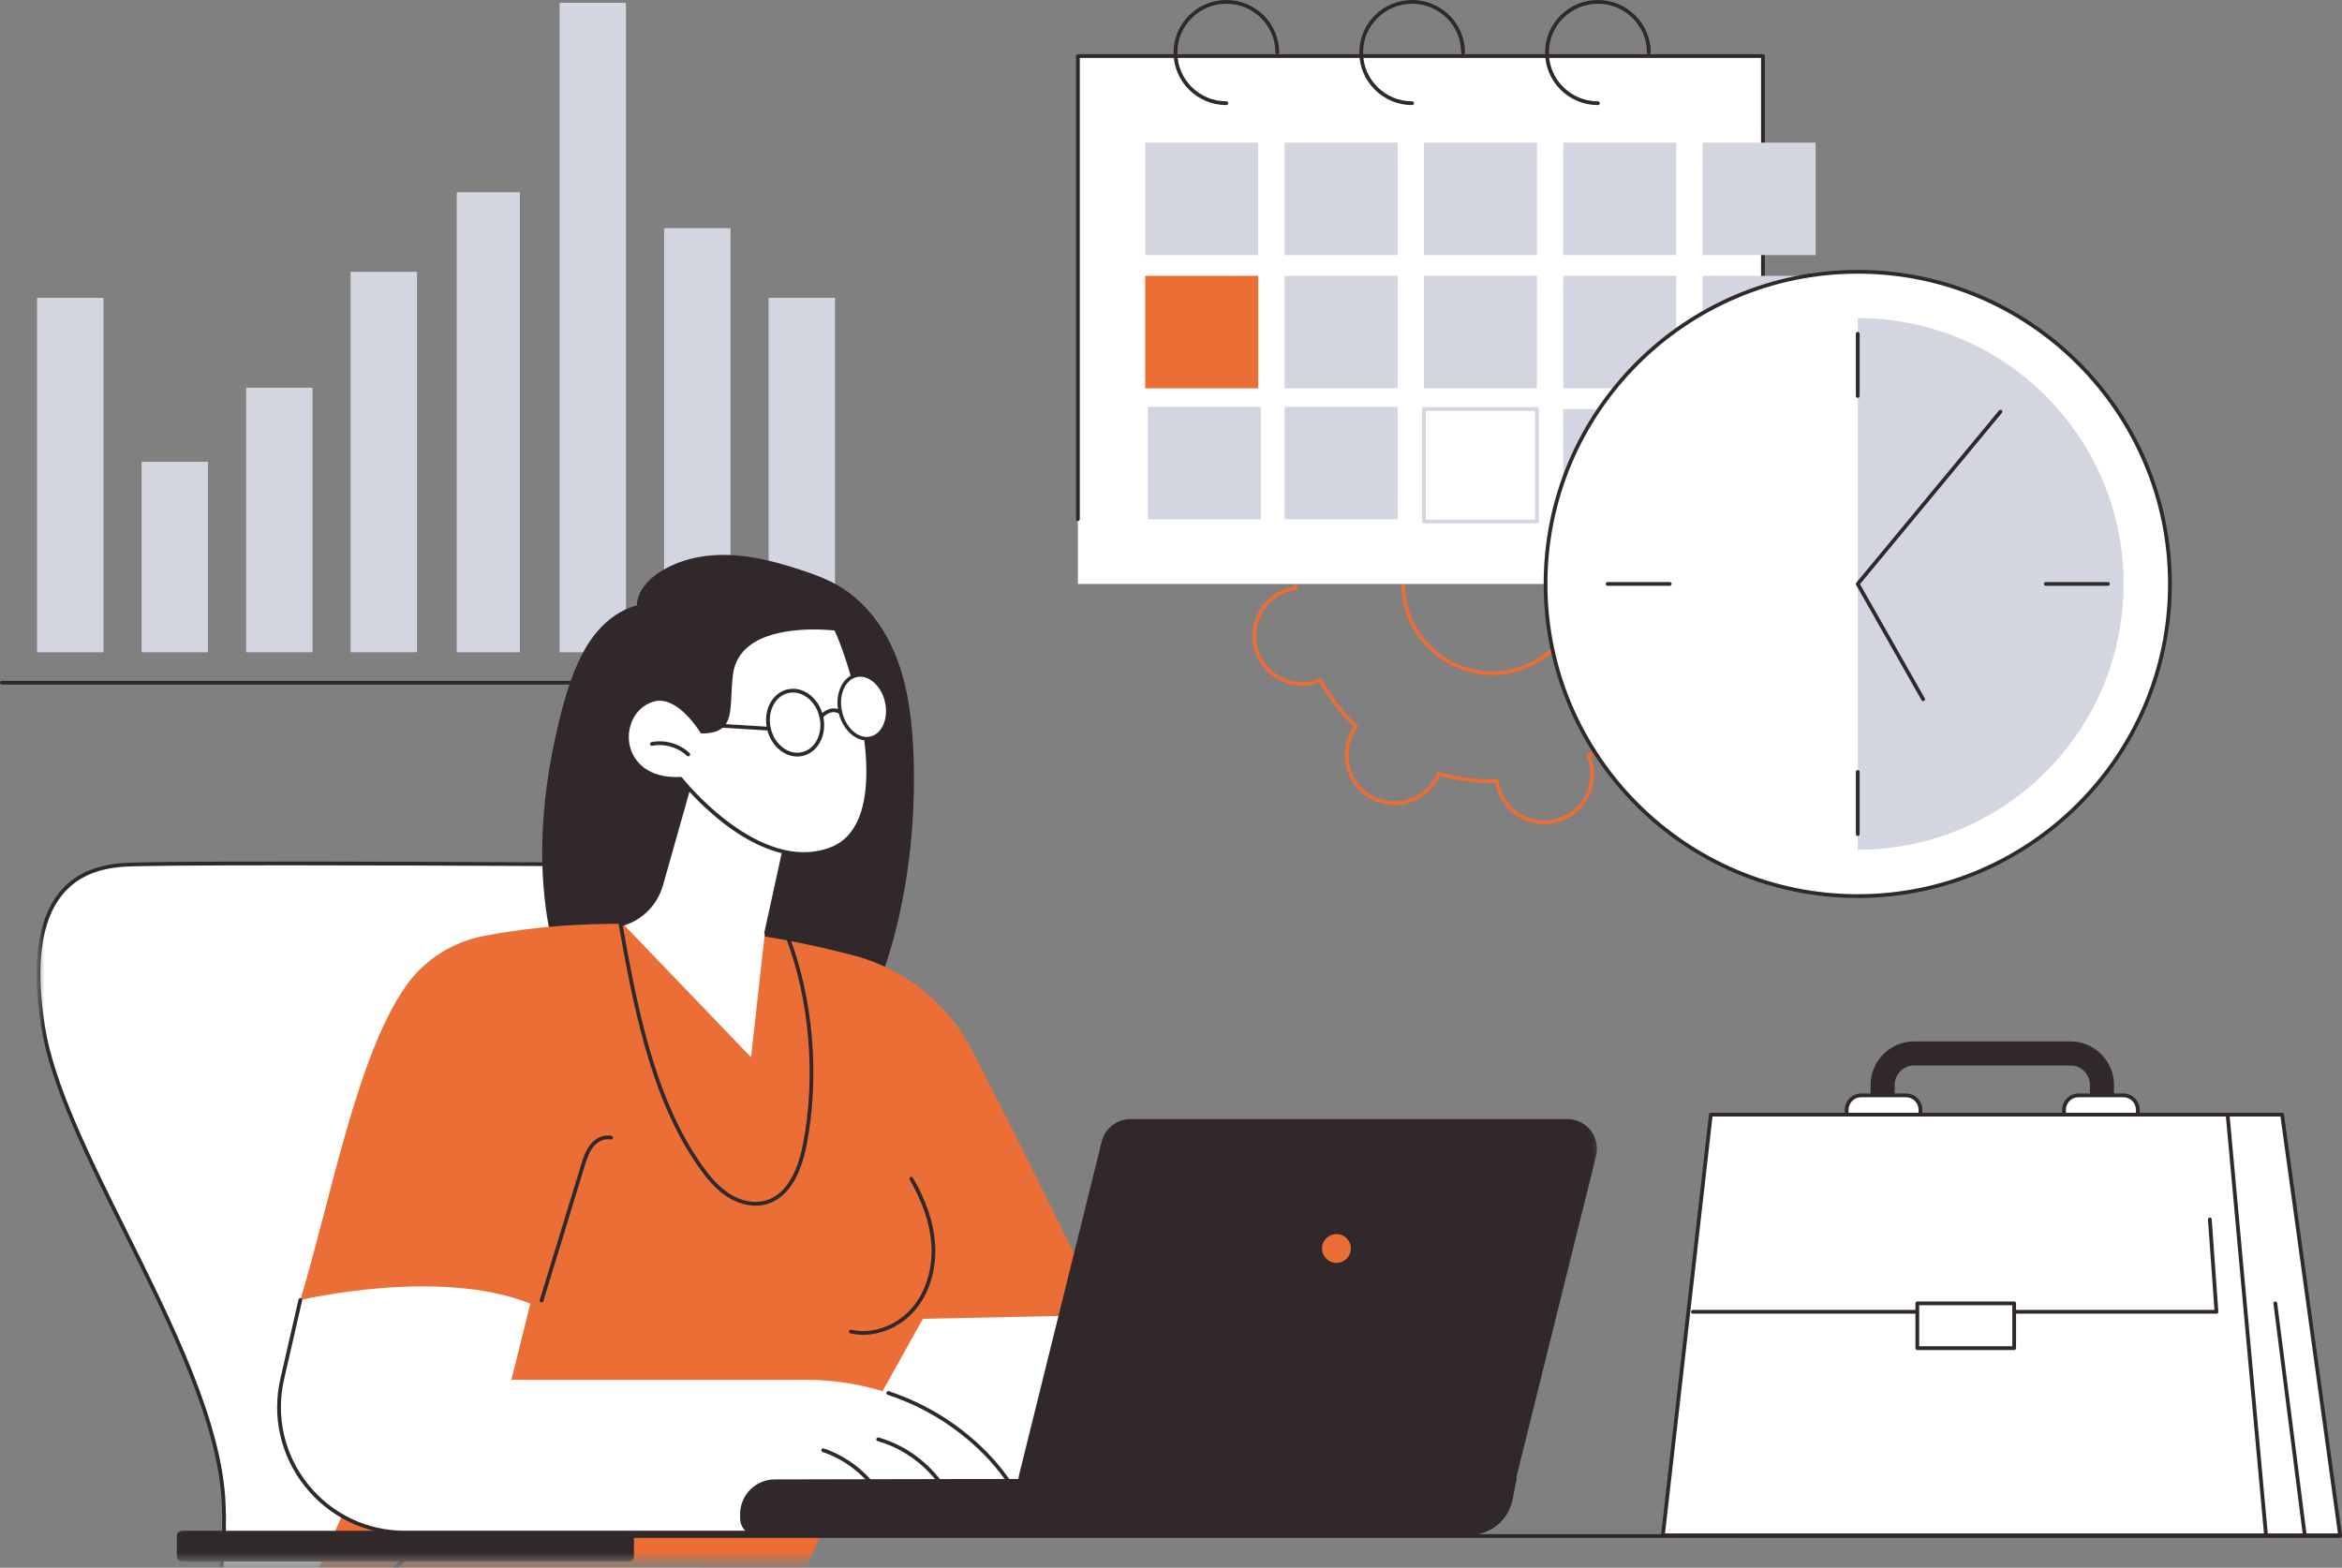 <?xml version="1.0" encoding="UTF-8"?>
<svg xmlns="http://www.w3.org/2000/svg" width="236" height="158" viewBox="0 0 236 158" fill="none">
  <rect x="0" y="0" width="236" height="158" fill="#808080" stroke="none"/>
  <path d="M85.577 68.995H0.189C0.084 68.995 0 68.91 0 68.806C0 68.702 0.085 68.617 0.189 68.617H85.577C85.682 68.617 85.766 68.702 85.766 68.806C85.766 68.91 85.681 68.995 85.577 68.995Z" fill="#30282B"></path>
  <path d="M10.43 30.016H3.74V65.738H10.43V30.016Z" fill="#D3D6E0"></path>
  <path d="M20.96 46.543H14.27V65.736H20.96V46.543Z" fill="#D3D6E0"></path>
  <path d="M31.491 39.074H24.801V65.736H31.491V39.074Z" fill="#D3D6E0"></path>
  <path d="M42.02 27.391H35.33V65.736H42.02V27.391Z" fill="#D3D6E0"></path>
  <path d="M52.382 19.371H46.029V65.738H52.382V19.371Z" fill="#D3D6E0"></path>
  <path d="M63.081 0.285H56.391V65.737H63.081V0.285Z" fill="#D3D6E0"></path>
  <path d="M73.61 22.992H66.92V65.739H73.61V22.992Z" fill="#D3D6E0"></path>
  <path d="M84.141 30.016H77.451V65.738H84.141V30.016Z" fill="#D3D6E0"></path>
  <mask id="mask0_2410_3010" style="mask-type:luminance" maskUnits="userSpaceOnUse" x="3" y="52" width="159" height="106">
    <path d="M161.482 52.969H3.879V157.302H161.482V52.969Z" fill="white"></path>
  </mask>
  <g mask="url(#mask0_2410_3010)">
    <path d="M83.845 198.995H23.551C23.551 198.995 16.814 198.658 16.141 186.869C15.467 175.08 23.214 166.322 22.54 151.502C21.866 136.681 6.336 116.471 4.315 103.334C2.295 90.197 7.684 87.502 12.4 87.165C17.115 86.828 68.013 87.165 68.013 87.165L72.055 186.196H85.529C85.529 186.196 84.349 199.501 83.845 198.995Z" fill="white"></path>
    <path d="M83.874 199.199C83.847 199.199 83.822 199.195 83.797 199.185H23.551C23.47 199.182 21.771 199.08 19.973 197.496C18.333 196.051 16.304 193.036 15.951 186.881C15.629 181.242 17.218 176.305 18.899 171.078C20.769 165.264 22.703 159.252 22.351 151.51C21.983 143.41 17.169 133.721 12.516 124.353C8.673 116.619 5.044 109.314 4.129 103.363C3.179 97.189 3.785 92.695 5.929 90.007C7.391 88.174 9.504 87.183 12.387 86.977C17.056 86.644 67.506 86.974 68.015 86.977C68.115 86.977 68.199 87.058 68.203 87.159L72.238 186.006H85.529C85.583 186.006 85.633 186.029 85.669 186.068C85.705 186.108 85.722 186.16 85.718 186.213C85.715 186.245 85.434 189.406 85.093 192.55C84.39 199.025 84.136 199.118 83.951 199.185C83.926 199.195 83.9 199.199 83.875 199.199H83.874ZM28.884 87.207C20.657 87.207 13.972 87.244 12.413 87.355C9.642 87.553 7.618 88.498 6.225 90.243C4.149 92.845 3.57 97.24 4.504 103.306C5.41 109.198 9.027 116.478 12.855 124.184C17.527 133.589 22.359 143.313 22.73 151.494C23.085 159.304 21.141 165.349 19.26 171.195C17.59 176.387 16.012 181.291 16.33 186.86C16.673 192.865 18.625 195.794 20.203 197.194C21.903 198.702 23.545 198.807 23.561 198.808H83.802C84.177 197.972 84.918 190.913 85.322 186.386H72.056C71.954 186.386 71.871 186.306 71.867 186.205L67.832 87.355C65.645 87.342 44.493 87.207 28.884 87.207V87.207Z" fill="#30282B"></path>
    <path d="M90.559 137.207L77.558 166.162L30.506 161.691L40.102 140.01L90.559 137.207Z" fill="#EA6E35"></path>
    <path d="M23.552 199.186C23.45 199.186 23.367 199.106 23.363 199.004C23.36 198.941 23.146 192.622 25.246 184.246C27.185 176.515 31.55 165.394 41.332 156.32C41.409 156.249 41.529 156.253 41.599 156.331C41.671 156.407 41.666 156.527 41.589 156.598C31.879 165.605 27.544 176.648 25.616 184.326C23.526 192.652 23.738 198.927 23.741 198.989C23.745 199.094 23.664 199.182 23.559 199.186C23.556 199.186 23.553 199.186 23.551 199.186H23.552Z" fill="#30282B"></path>
    <path d="M63.348 154.277H18.355C18.061 154.277 17.822 154.516 17.822 154.81V156.848C17.822 157.143 18.061 157.381 18.355 157.381H63.348C63.642 157.381 63.881 157.143 63.881 156.848V154.81C63.881 154.516 63.642 154.277 63.348 154.277Z" fill="#30282B"></path>
    <path d="M92.051 76.04C91.865 71.388 91.178 66.497 88.381 62.628C87.121 60.887 85.5 59.458 83.552 58.535C82.475 58.024 81.342 57.641 80.207 57.279C78.958 56.881 77.694 56.525 76.405 56.279C73.837 55.788 71.124 55.731 68.629 56.612C66.695 57.295 64.304 58.742 64.163 61.013C61.734 61.667 59.901 63.598 58.749 65.773C57.376 68.367 56.624 71.344 55.99 74.194C54.749 79.778 54.246 85.688 54.979 91.38C55.616 96.332 57.329 101.331 60.948 104.911C64.308 108.235 69.048 109.954 73.739 109.958C76.121 109.96 78.523 109.526 80.731 108.623C82.697 107.818 84.621 106.598 85.85 104.83C90.485 97.085 92.445 85.911 92.051 76.041V76.04Z" fill="#30282B"></path>
    <path d="M119.014 151.108H82.949L85.524 130.163L105.275 126.32L119.014 151.108Z" fill="white"></path>
    <path d="M119.016 151.291H82.951C82.897 151.291 82.846 151.268 82.809 151.228C82.773 151.187 82.757 151.133 82.763 151.079L85.337 130.133C85.348 130.052 85.409 129.986 85.489 129.971L105.24 126.128C105.321 126.113 105.402 126.151 105.442 126.222L119.181 151.01C119.214 151.068 119.213 151.139 119.179 151.198C119.144 151.255 119.083 151.291 119.015 151.291L119.016 151.291ZM83.165 150.912H118.695L105.178 126.526L85.697 130.316L83.165 150.912Z" fill="#30282B"></path>
    <path d="M92.994 132.913L111.279 132.528C111.279 132.528 103.1 115.757 97.96 105.844C95.51 101.12 91.182 97.647 86.036 96.294C77.525 94.059 63.3 91.543 48.736 94.333C45.571 94.939 42.762 96.738 40.905 99.371C35.971 106.367 33.392 120.641 30.266 131.016L50.448 131.385L45.642 148.181L84.613 147.957L92.996 132.912L92.994 132.913Z" fill="#EA6E35"></path>
    <path d="M54.574 131.256C54.556 131.256 54.537 131.253 54.519 131.247C54.419 131.216 54.362 131.111 54.393 131.011L58.543 117.437C58.753 116.751 58.991 115.972 59.483 115.356C60.048 114.646 60.887 114.301 61.62 114.474C61.723 114.498 61.786 114.6 61.761 114.701C61.737 114.803 61.635 114.866 61.534 114.842C60.861 114.684 60.168 115.105 59.779 115.592C59.332 116.152 59.116 116.862 58.905 117.548L54.755 131.122C54.73 131.203 54.655 131.256 54.574 131.256Z" fill="#30282B"></path>
    <path d="M76.145 121.508C75.186 121.508 74.175 121.193 73.249 120.589C72.027 119.791 71.129 118.644 70.412 117.628C65.473 110.633 63.764 101.104 62.257 92.697L62.234 92.567C62.215 92.464 62.283 92.366 62.387 92.347C62.489 92.329 62.588 92.397 62.607 92.5L62.63 92.63C64.131 100.998 65.833 110.484 70.722 117.41C71.418 118.397 72.288 119.509 73.457 120.271C74.661 121.058 76.012 121.32 77.161 120.99C79.483 120.324 80.483 117.536 80.914 115.314C82.243 108.455 81.574 100.608 79.126 94.325C79.088 94.227 79.136 94.117 79.233 94.08C79.331 94.042 79.441 94.09 79.478 94.187C81.951 100.534 82.627 108.459 81.285 115.387C80.639 118.722 79.249 120.786 77.265 121.355C76.906 121.458 76.529 121.508 76.145 121.508Z" fill="#30282B"></path>
    <path d="M86.971 134.525C86.539 134.525 86.112 134.479 85.695 134.382C85.593 134.359 85.53 134.257 85.554 134.155C85.578 134.053 85.68 133.99 85.781 134.014C87.89 134.503 90.347 133.624 91.893 131.828C93.297 130.197 94.01 127.858 93.851 125.409C93.716 123.333 92.981 121.138 91.667 118.886C91.615 118.796 91.645 118.68 91.735 118.627C91.825 118.575 91.941 118.605 91.994 118.695C93.338 120.998 94.09 123.248 94.228 125.384C94.394 127.931 93.647 130.37 92.179 132.074C90.847 133.623 88.87 134.525 86.97 134.525H86.971Z" fill="#30282B"></path>
    <path d="M104.142 154.459H40.777C32.647 154.459 26.625 146.902 28.44 138.977L30.263 131.017C30.263 131.017 44.29 127.696 53.445 131.386L51.534 139.063H81.243C86.887 139.063 92.427 140.843 96.877 144.315C99.896 146.67 102.747 149.96 104.142 154.46V154.459Z" fill="white"></path>
    <path d="M104.143 154.65H40.779C36.845 154.65 33.183 152.886 30.732 149.81C28.28 146.733 27.378 142.771 28.256 138.936L30.079 130.976C30.103 130.873 30.204 130.81 30.306 130.833C30.409 130.856 30.472 130.958 30.448 131.06L28.625 139.02C27.773 142.741 28.649 146.588 31.027 149.573C33.407 152.559 36.96 154.271 40.778 154.271H103.883C102.655 150.492 100.26 147.194 96.761 144.465C94.585 142.768 92.125 141.456 89.448 140.568C89.349 140.535 89.295 140.427 89.327 140.328C89.361 140.229 89.467 140.175 89.567 140.207C92.285 141.11 94.784 142.441 96.994 144.166C100.631 147.002 103.096 150.447 104.323 154.404C104.341 154.462 104.329 154.524 104.294 154.573C104.258 154.621 104.202 154.65 104.142 154.65H104.143Z" fill="#30282B"></path>
    <path d="M96.135 152.078C96.06 152.078 95.989 152.034 95.959 151.961C94.654 148.754 91.773 146.178 88.441 145.239C88.34 145.21 88.281 145.106 88.31 145.005C88.338 144.904 88.443 144.846 88.544 144.874C91.986 145.845 94.962 148.505 96.311 151.818C96.35 151.915 96.304 152.025 96.207 152.065C96.184 152.074 96.159 152.078 96.135 152.078H96.135Z" fill="#30282B"></path>
    <path d="M89.421 152.224C89.349 152.224 89.279 152.182 89.249 152.111C88.053 149.429 85.676 147.268 82.891 146.334C82.792 146.301 82.738 146.193 82.772 146.094C82.805 145.995 82.913 145.941 83.011 145.975C85.895 146.943 88.356 149.178 89.594 151.957C89.637 152.052 89.594 152.164 89.499 152.207C89.474 152.218 89.447 152.223 89.421 152.223V152.224Z" fill="#30282B"></path>
    <path d="M77.038 94.37L75.683 106.557L62.772 93.105C64.641 92.533 66.093 91.05 66.624 89.169L70.137 76.746L79.909 81.652L77.039 94.369L77.038 94.37Z" fill="white"></path>
    <path d="M77.203 94.222C77.189 94.222 77.176 94.22 77.162 94.218C77.06 94.195 76.996 94.095 77.018 93.992L79.694 81.757L70.259 77.02L66.809 89.222C66.257 91.174 64.769 92.694 62.829 93.287C62.728 93.318 62.623 93.262 62.592 93.162C62.562 93.062 62.618 92.956 62.718 92.926C64.534 92.37 65.928 90.947 66.444 89.119L69.957 76.697C69.973 76.643 70.011 76.598 70.063 76.575C70.115 76.552 70.174 76.553 70.225 76.579L79.996 81.485C80.074 81.523 80.115 81.61 80.096 81.695L77.389 94.073C77.37 94.162 77.291 94.222 77.204 94.222H77.203Z" fill="#30282B"></path>
    <path d="M70.734 73.733C70.734 73.733 68.366 69.734 65.773 70.541C61.822 71.771 62.077 78.833 68.589 78.493C68.589 78.493 76.293 88.335 83.686 85.604C91.078 82.872 85.657 66.227 84.223 63.373C84.223 63.373 74.404 62.065 73.67 67.985C73.244 71.429 74.071 73.733 70.734 73.733Z" fill="white"></path>
    <path d="M81.003 86.261C78.594 86.261 75.962 85.236 73.251 83.221C70.695 81.321 68.855 79.118 68.501 78.683C64.988 78.83 63.384 76.901 63.05 75.034C62.679 72.956 63.825 70.945 65.716 70.356C68.221 69.575 70.448 72.914 70.839 73.539C73.16 73.503 73.218 72.271 73.323 70.061C73.353 69.433 73.386 68.72 73.481 67.958C73.644 66.648 74.251 65.578 75.288 64.776C78.333 62.425 84.007 63.148 84.246 63.18C84.308 63.189 84.362 63.227 84.391 63.282C85.544 65.578 89.24 76.63 86.928 82.492C86.282 84.13 85.213 85.235 83.75 85.776C82.875 86.099 81.956 86.26 81.003 86.26V86.261ZM68.588 78.299C68.647 78.299 68.702 78.326 68.737 78.372C68.814 78.469 76.442 88.075 83.619 85.422C84.976 84.921 85.971 83.889 86.576 82.355C88.812 76.682 85.282 65.995 84.097 63.545C83.322 63.459 78.225 62.987 75.518 65.077C74.565 65.814 74.005 66.798 73.857 68.005C73.764 68.753 73.73 69.458 73.701 70.08C73.595 72.309 73.519 73.92 70.733 73.92C70.666 73.92 70.604 73.885 70.57 73.827C70.546 73.788 68.248 69.966 65.828 70.719C63.88 71.325 63.135 73.36 63.423 74.968C63.732 76.693 65.251 78.474 68.579 78.301C68.582 78.301 68.586 78.301 68.588 78.301V78.299Z" fill="#30282B"></path>
    <path d="M69.357 76.225C69.311 76.225 69.263 76.208 69.227 76.174C68.308 75.303 66.967 74.915 65.726 75.163C65.624 75.183 65.524 75.116 65.504 75.014C65.483 74.912 65.55 74.812 65.652 74.791C67.011 74.521 68.481 74.944 69.488 75.898C69.564 75.971 69.567 76.09 69.495 76.167C69.458 76.206 69.407 76.226 69.357 76.226V76.225Z" fill="#30282B"></path>
    <path d="M82.761 72.219C83.165 73.967 82.312 75.657 80.855 75.995C79.397 76.332 77.888 75.188 77.483 73.44C77.079 71.693 77.933 70.002 79.39 69.664C80.848 69.327 82.356 70.471 82.761 72.219Z" fill="white"></path>
    <path d="M80.335 76.242C79.755 76.242 79.175 76.039 78.66 75.649C77.987 75.14 77.504 74.37 77.299 73.481C77.094 72.592 77.19 71.689 77.57 70.936C77.956 70.172 78.588 69.654 79.347 69.478C80.107 69.303 80.902 69.49 81.585 70.007C82.257 70.516 82.74 71.286 82.945 72.175C83.373 74.022 82.454 75.817 80.897 76.178C80.712 76.221 80.523 76.242 80.335 76.242ZM79.909 69.793C79.75 69.793 79.591 69.811 79.433 69.847C78.784 69.997 78.243 70.444 77.908 71.106C77.568 71.78 77.483 72.592 77.669 73.395C77.854 74.197 78.287 74.891 78.889 75.346C79.481 75.794 80.164 75.958 80.812 75.808C82.166 75.495 82.958 73.903 82.577 72.26C82.391 71.458 81.958 70.764 81.356 70.308C80.908 69.969 80.406 69.793 79.908 69.793H79.909Z" fill="#30282B"></path>
    <path d="M89.351 70.692C89.755 72.44 89.039 74.099 87.75 74.397C86.462 74.695 85.089 73.519 84.685 71.77C84.281 70.022 84.997 68.363 86.285 68.066C87.574 67.767 88.947 68.943 89.351 70.692Z" fill="white"></path>
    <path d="M87.339 74.625C86.8 74.625 86.255 74.407 85.767 73.989C85.16 73.469 84.713 72.697 84.509 71.814C84.084 69.973 84.861 68.215 86.244 67.895C86.923 67.738 87.64 67.945 88.264 68.479C88.871 69 89.318 69.772 89.522 70.654C89.948 72.496 89.17 74.253 87.787 74.573C87.639 74.607 87.489 74.625 87.339 74.625ZM86.69 68.201C86.567 68.201 86.444 68.215 86.323 68.243C85.133 68.518 84.475 70.085 84.856 71.735C85.044 72.544 85.449 73.249 85.999 73.719C86.534 74.178 87.14 74.358 87.707 74.227C88.898 73.952 89.556 72.385 89.175 70.735C88.987 69.926 88.582 69.221 88.031 68.75C87.61 68.39 87.145 68.201 86.69 68.201Z" fill="#30282B"></path>
    <path d="M82.761 72.408C82.719 72.408 82.676 72.394 82.641 72.365C82.56 72.298 82.549 72.18 82.616 72.099C82.955 71.689 83.844 71.059 84.781 71.611C84.871 71.665 84.9 71.781 84.847 71.871C84.794 71.961 84.678 71.991 84.588 71.938C83.694 71.41 82.939 72.302 82.908 72.34C82.871 72.386 82.816 72.409 82.762 72.409L82.761 72.408Z" fill="#30282B"></path>
    <path d="M77.483 73.627C77.483 73.627 77.476 73.627 77.471 73.627L70.646 73.206C70.541 73.2 70.462 73.11 70.469 73.006C70.476 72.902 70.565 72.821 70.669 72.829L77.495 73.25C77.599 73.256 77.678 73.346 77.671 73.45C77.665 73.551 77.582 73.628 77.482 73.628L77.483 73.627Z" fill="#30282B"></path>
    <path d="M147.536 154.795H76.359C75.377 154.795 74.58 153.998 74.58 153.016V152.597C74.58 150.665 76.147 149.098 78.079 149.098L152.847 148.941L152.406 151.197C151.817 153.747 149.657 154.794 147.535 154.794L147.536 154.795Z" fill="#30282B"></path>
    <path d="M149.616 152.218H105.602C103.722 152.218 102.341 150.454 102.793 148.63L111.112 115.072C111.432 113.782 112.591 112.875 113.921 112.875H157.935C159.815 112.875 161.195 114.64 160.743 116.464L152.424 150.021C152.105 151.312 150.946 152.218 149.616 152.218Z" fill="#30282B"></path>
    <path d="M149.615 152.315H105.601C104.675 152.315 103.818 151.897 103.247 151.168C102.677 150.439 102.478 149.506 102.7 148.608L111.018 115.051C111.349 113.715 112.542 112.781 113.919 112.781H157.933C158.858 112.781 159.716 113.199 160.286 113.928C160.856 114.657 161.055 115.589 160.832 116.488L152.514 150.045C152.183 151.381 150.989 152.315 149.613 152.315H149.615ZM113.92 112.97C112.63 112.97 111.514 113.845 111.203 115.095L102.885 148.653C102.676 149.494 102.863 150.368 103.397 151.05C103.931 151.733 104.735 152.125 105.601 152.125H149.616C150.905 152.125 152.022 151.25 152.332 150L160.65 116.442C160.859 115.601 160.672 114.727 160.138 114.045C159.604 113.362 158.8 112.971 157.934 112.971H113.92V112.97Z" fill="#30282B"></path>
    <path d="M136.126 125.825C136.126 126.627 135.475 127.278 134.672 127.278C133.869 127.278 133.219 126.627 133.219 125.825C133.219 125.022 133.869 124.371 134.672 124.371C135.475 124.371 136.126 125.022 136.126 125.825Z" fill="#EA6E35"></path>
  </g>
  <path d="M235.812 154.991H63.883C63.778 154.991 63.693 154.906 63.693 154.802C63.693 154.698 63.779 154.613 63.883 154.613H235.812C235.917 154.613 236.001 154.698 236.001 154.802C236.001 154.906 235.916 154.991 235.812 154.991Z" fill="#30282B"></path>
  <path d="M190.924 113.367V109.347C190.924 108.262 191.805 107.381 192.89 107.381H208.632C209.716 107.381 210.598 108.262 210.598 109.347V113.367H213.026V109.347C213.026 106.924 211.055 104.953 208.632 104.953H192.89C190.467 104.953 188.496 106.924 188.496 109.347V113.367H190.924Z" fill="#30282B"></path>
  <path d="M187.545 110.391H192.062C192.869 110.391 193.524 111.046 193.524 111.852V113.706C193.524 114.512 192.869 115.167 192.062 115.167H187.545C186.739 115.167 186.084 114.512 186.084 113.706V111.852C186.084 111.046 186.739 110.391 187.545 110.391Z" fill="white"></path>
  <path d="M192.062 115.359H187.545C186.635 115.359 185.895 114.619 185.895 113.708V111.853C185.895 110.943 186.635 110.203 187.545 110.203H192.062C192.972 110.203 193.712 110.943 193.712 111.853V113.708C193.712 114.619 192.972 115.359 192.062 115.359ZM187.545 110.582C186.843 110.582 186.274 111.153 186.274 111.853V113.708C186.274 114.41 186.844 114.98 187.545 114.98H192.062C192.763 114.98 193.333 114.409 193.333 113.708V111.853C193.333 111.152 192.763 110.582 192.062 110.582H187.545Z" fill="#30282B"></path>
  <path d="M213.966 110.391H209.45C208.643 110.391 207.988 111.045 207.988 111.852V113.706C207.988 114.513 208.643 115.167 209.45 115.167H213.966C214.773 115.167 215.427 114.513 215.427 113.706V111.852C215.427 111.045 214.773 110.391 213.966 110.391Z" fill="white"></path>
  <path d="M213.966 115.359H209.449C208.539 115.359 207.799 114.619 207.799 113.708V111.853C207.799 110.943 208.539 110.203 209.449 110.203H213.966C214.877 110.203 215.617 110.943 215.617 111.853V113.708C215.617 114.619 214.877 115.359 213.966 115.359ZM209.449 110.582C208.748 110.582 208.178 111.153 208.178 111.853V113.708C208.178 114.41 208.749 114.98 209.449 114.98H213.966C214.668 114.98 215.238 114.409 215.238 113.708V111.853C215.238 111.152 214.667 110.582 213.966 110.582H209.449Z" fill="#30282B"></path>
  <path d="M235.81 154.725H175.035L178.906 112.332H229.968L235.81 154.725Z" fill="white"></path>
  <path d="M235.81 154.917H175.034C174.98 154.917 174.93 154.894 174.893 154.855C174.857 154.815 174.84 154.763 174.844 154.71L178.715 112.316C178.724 112.218 178.806 112.145 178.903 112.145H229.965C230.06 112.145 230.14 112.214 230.153 112.308L235.995 154.701C236.003 154.755 235.987 154.81 235.951 154.851C235.915 154.893 235.863 154.917 235.808 154.917H235.81ZM175.242 154.538H235.592L229.801 112.524H179.077L175.242 154.538Z" fill="#30282B"></path>
  <path d="M232.25 154.919C232.156 154.919 232.074 154.849 232.062 154.753L229.093 131.377C229.08 131.273 229.153 131.178 229.257 131.166C229.362 131.153 229.456 131.226 229.469 131.33L232.438 154.706C232.451 154.81 232.378 154.904 232.274 154.917C232.266 154.918 232.257 154.919 232.25 154.919Z" fill="#30282B"></path>
  <path d="M228.345 154.725H167.568L172.398 112.332H224.474L228.345 154.725Z" fill="white"></path>
  <path d="M228.344 154.917H167.568C167.514 154.917 167.462 154.894 167.427 154.853C167.391 154.813 167.374 154.759 167.38 154.705L172.21 112.312C172.222 112.217 172.302 112.145 172.399 112.145H224.474C224.572 112.145 224.654 112.219 224.662 112.316L228.533 154.71C228.538 154.763 228.52 154.815 228.484 154.855C228.448 154.894 228.397 154.917 228.344 154.917ZM167.78 154.538H228.136L224.3 112.524H172.567L167.78 154.538Z" fill="#30282B"></path>
  <path d="M223.351 132.395H170.584C170.479 132.395 170.395 132.31 170.395 132.206C170.395 132.102 170.48 132.017 170.584 132.017H223.147L222.493 122.907C222.486 122.802 222.565 122.711 222.669 122.704C222.773 122.696 222.864 122.775 222.871 122.879L223.539 132.192C223.544 132.245 223.525 132.296 223.49 132.335C223.453 132.374 223.404 132.395 223.351 132.395Z" fill="#30282B"></path>
  <path d="M202.966 131.352H193.205V135.869H202.966V131.352Z" fill="white"></path>
  <path d="M202.966 136.059H193.205C193.1 136.059 193.016 135.974 193.016 135.87V131.353C193.016 131.248 193.101 131.164 193.205 131.164H202.966C203.071 131.164 203.155 131.249 203.155 131.353V135.87C203.155 135.975 203.07 136.059 202.966 136.059ZM193.395 135.68H202.777V131.542H193.395V135.68Z" fill="#30282B"></path>
  <path d="M155.604 83.058C154.741 83.058 153.888 82.833 153.118 82.392C151.952 81.726 151.116 80.645 150.762 79.349C150.725 79.215 150.694 79.071 150.667 78.915C148.781 78.942 146.91 78.704 145.096 78.205C145.03 78.351 144.964 78.481 144.895 78.602C144.229 79.768 143.15 80.605 141.854 80.959C140.559 81.312 139.203 81.14 138.039 80.473C135.633 79.097 134.793 76.019 136.167 73.611C136.236 73.49 136.315 73.367 136.406 73.237C135.056 71.925 133.9 70.432 132.967 68.793C132.818 68.849 132.679 68.894 132.545 68.931C131.25 69.285 129.894 69.112 128.728 68.446C127.563 67.78 126.727 66.698 126.373 65.402C125.643 62.726 127.225 59.957 129.898 59.227C130.032 59.19 130.175 59.159 130.332 59.132C130.304 57.246 130.542 55.372 131.04 53.556C130.895 53.491 130.764 53.425 130.644 53.355C128.238 51.979 127.398 48.901 128.772 46.493C129.438 45.327 130.518 44.49 131.813 44.136C133.109 43.783 134.464 43.956 135.629 44.622C135.749 44.691 135.872 44.77 136.003 44.862C137.313 43.511 138.805 42.354 140.443 41.421C140.387 41.272 140.341 41.133 140.304 40.999C139.575 38.323 141.156 35.553 143.829 34.824C145.125 34.47 146.48 34.643 147.646 35.309C148.812 35.976 149.648 37.057 150.002 38.353C150.039 38.487 150.07 38.631 150.097 38.787C151.983 38.759 153.855 38.998 155.668 39.496C155.734 39.351 155.8 39.22 155.869 39.1C156.535 37.934 157.614 37.096 158.91 36.743C160.205 36.39 161.56 36.562 162.725 37.229C165.131 38.605 165.971 41.683 164.597 44.091C164.528 44.212 164.449 44.336 164.357 44.465C165.707 45.777 166.863 47.27 167.796 48.909C167.945 48.853 168.084 48.807 168.218 48.77C169.514 48.417 170.868 48.589 172.034 49.256C173.199 49.922 174.036 51.003 174.39 52.3C175.12 54.975 173.538 57.745 170.865 58.475C170.731 58.512 170.588 58.543 170.431 58.57C170.459 60.456 170.221 62.33 169.723 64.145C169.869 64.211 169.999 64.277 170.12 64.347C172.525 65.723 173.365 68.801 171.991 71.209C171.325 72.375 170.245 73.212 168.95 73.565C167.654 73.919 166.3 73.747 165.134 73.08C165.014 73.011 164.89 72.932 164.76 72.84C163.45 74.191 161.958 75.347 160.32 76.281C160.377 76.43 160.422 76.568 160.459 76.704C161.189 79.379 159.607 82.149 156.934 82.879C156.494 82.999 156.047 83.058 155.603 83.058L155.604 83.058ZM150.828 78.534C150.922 78.534 151.002 78.603 151.016 78.695C151.046 78.903 151.083 79.085 151.127 79.25C151.454 80.448 152.228 81.448 153.305 82.064C154.383 82.68 155.636 82.839 156.834 82.513C159.306 81.838 160.768 79.276 160.093 76.802C160.048 76.637 159.989 76.466 159.909 76.268C159.873 76.179 159.909 76.078 159.991 76.031C161.701 75.076 163.252 73.874 164.6 72.459C164.666 72.389 164.774 72.381 164.85 72.438C165.019 72.563 165.173 72.665 165.321 72.751C166.398 73.367 167.652 73.526 168.85 73.199C170.047 72.873 171.046 72.098 171.662 71.02C172.933 68.794 172.157 65.947 169.931 64.675C169.783 64.59 169.617 64.509 169.423 64.427C169.335 64.39 169.288 64.293 169.314 64.201C169.847 62.32 170.094 60.373 170.048 58.413C170.046 58.318 170.115 58.235 170.21 58.221C170.421 58.19 170.597 58.154 170.764 58.109C173.236 57.435 174.698 54.873 174.024 52.399C173.697 51.201 172.923 50.201 171.846 49.585C170.768 48.969 169.514 48.81 168.317 49.136C168.152 49.181 167.977 49.242 167.782 49.321C167.695 49.357 167.592 49.321 167.545 49.238C166.59 47.527 165.388 45.975 163.974 44.624C163.906 44.558 163.896 44.451 163.953 44.374C164.078 44.207 164.18 44.052 164.265 43.903C165.536 41.677 164.76 38.83 162.535 37.558C161.457 36.942 160.203 36.783 159.006 37.109C157.809 37.436 156.81 38.21 156.194 39.288C156.11 39.436 156.029 39.603 155.948 39.797C155.911 39.886 155.814 39.932 155.722 39.906C153.842 39.373 151.896 39.125 149.938 39.171C149.838 39.173 149.76 39.103 149.746 39.009C149.715 38.801 149.679 38.62 149.634 38.455C149.308 37.256 148.534 36.257 147.456 35.64C146.378 35.024 145.125 34.865 143.927 35.192C141.455 35.866 139.993 38.428 140.668 40.902C140.714 41.067 140.774 41.242 140.853 41.436C140.889 41.525 140.853 41.626 140.77 41.673C139.061 42.628 137.511 43.83 136.161 45.245C136.095 45.315 135.988 45.323 135.911 45.267C135.74 45.139 135.59 45.04 135.44 44.954C134.362 44.337 133.109 44.178 131.911 44.505C130.714 44.832 129.715 45.606 129.1 46.684C127.829 48.91 128.605 51.757 130.83 53.029C130.979 53.114 131.146 53.195 131.339 53.277C131.427 53.314 131.474 53.411 131.447 53.503C130.914 55.385 130.668 57.332 130.713 59.291C130.716 59.387 130.646 59.469 130.552 59.483C130.343 59.514 130.161 59.55 129.997 59.595C127.525 60.27 126.063 62.831 126.738 65.305C127.064 66.503 127.838 67.503 128.916 68.119C129.994 68.736 131.247 68.895 132.444 68.568C132.609 68.523 132.784 68.462 132.979 68.383C133.068 68.347 133.169 68.383 133.216 68.466C134.171 70.177 135.372 71.729 136.786 73.08C136.855 73.146 136.864 73.253 136.808 73.33C136.682 73.498 136.58 73.652 136.496 73.801C135.224 76.027 136 78.874 138.226 80.146C139.304 80.763 140.557 80.922 141.754 80.595C142.952 80.268 143.951 79.494 144.566 78.416C144.65 78.268 144.731 78.101 144.813 77.907C144.85 77.819 144.946 77.772 145.039 77.798C146.92 78.332 148.868 78.579 150.823 78.534C150.825 78.534 150.826 78.534 150.827 78.534H150.828ZM150.369 68.033C148.794 68.033 147.238 67.623 145.833 66.82C143.706 65.603 142.179 63.63 141.534 61.266C140.203 56.383 143.089 51.328 147.967 49.997C150.331 49.352 152.804 49.667 154.931 50.883C157.058 52.099 158.585 54.072 159.23 56.437C160.561 61.319 157.675 66.374 152.797 67.706C151.995 67.925 151.179 68.033 150.369 68.033ZM150.394 50.049C149.618 50.049 148.836 50.153 148.067 50.363C143.39 51.639 140.623 56.486 141.9 61.167C142.518 63.434 143.982 65.326 146.021 66.491C148.059 67.658 150.43 67.959 152.696 67.34C157.373 66.064 160.14 61.218 158.863 56.536C158.245 54.269 156.782 52.378 154.743 51.212C153.396 50.442 151.904 50.049 150.394 50.049Z" fill="#EA6E35"></path>
  <path d="M177.649 5.652H108.619V58.852H177.649V5.652Z" fill="white"></path>
  <path d="M177.65 52.507C177.545 52.507 177.461 52.422 177.461 52.318V5.84H108.81V52.318C108.81 52.423 108.725 52.507 108.621 52.507C108.517 52.507 108.432 52.422 108.432 52.318V5.65C108.432 5.545 108.517 5.461 108.621 5.461H177.651C177.755 5.461 177.84 5.546 177.84 5.65V52.317C177.84 52.422 177.755 52.506 177.651 52.506L177.65 52.507Z" fill="#30282B"></path>
  <path d="M161.019 10.59C158.084 10.59 155.697 8.215 155.697 5.295C155.697 2.375 158.085 0 161.019 0C163.953 0 166.341 2.375 166.341 5.295C166.341 5.4 166.255 5.484 166.151 5.484C166.047 5.484 165.962 5.399 165.962 5.295C165.962 2.584 163.745 0.379 161.02 0.379C158.294 0.379 156.077 2.585 156.077 5.295C156.077 8.005 158.294 10.211 161.02 10.211C161.125 10.211 161.209 10.296 161.209 10.4C161.209 10.504 161.124 10.589 161.02 10.589L161.019 10.59Z" fill="#30282B"></path>
  <path d="M142.298 10.59C139.364 10.59 136.977 8.215 136.977 5.295C136.977 2.375 139.364 0 142.298 0C145.233 0 147.62 2.375 147.62 5.295C147.62 5.4 147.535 5.484 147.431 5.484C147.327 5.484 147.242 5.399 147.242 5.295C147.242 2.584 145.025 0.379 142.299 0.379C139.573 0.379 137.356 2.585 137.356 5.295C137.356 8.005 139.573 10.211 142.299 10.211C142.404 10.211 142.488 10.296 142.488 10.4C142.488 10.504 142.403 10.589 142.299 10.589L142.298 10.59Z" fill="#30282B"></path>
  <path d="M123.579 10.59C120.646 10.59 118.258 8.215 118.258 5.295C118.258 2.375 120.645 0 123.579 0C126.514 0 128.901 2.375 128.901 5.295C128.901 5.4 128.816 5.484 128.712 5.484C128.608 5.484 128.523 5.399 128.523 5.295C128.523 2.584 126.306 0.379 123.58 0.379C120.855 0.379 118.638 2.585 118.638 5.295C118.638 8.005 120.855 10.211 123.58 10.211C123.685 10.211 123.769 10.296 123.769 10.4C123.769 10.504 123.684 10.589 123.58 10.589L123.579 10.59Z" fill="#30282B"></path>
  <path d="M171.571 25.707H182.963V14.374L171.571 14.374V25.707Z" fill="#D3D6E0"></path>
  <path d="M157.528 25.707H168.92V14.374L157.528 14.374V25.707Z" fill="#D3D6E0"></path>
  <path d="M143.485 25.707H154.877V14.374L143.485 14.374V25.707Z" fill="#D3D6E0"></path>
  <path d="M129.444 25.707H140.836V14.374L129.444 14.374V25.707Z" fill="#D3D6E0"></path>
  <path d="M115.401 25.707H126.793V14.374L115.401 14.374V25.707Z" fill="#D3D6E0"></path>
  <path d="M171.571 39.133H182.963V27.799H171.571V39.133Z" fill="#D3D6E0"></path>
  <path d="M157.528 39.133H168.92V27.799H157.528V39.133Z" fill="#D3D6E0"></path>
  <path d="M143.485 39.133H154.877V27.799H143.485V39.133Z" fill="#D3D6E0"></path>
  <path d="M129.444 39.133H140.836V27.799H129.444V39.133Z" fill="#D3D6E0"></path>
  <path d="M129.444 52.332H140.836V40.999H129.444V52.332Z" fill="#D3D6E0"></path>
  <path d="M115.667 52.332H127.059V40.999H115.667V52.332Z" fill="#D3D6E0"></path>
  <path d="M115.401 39.133H126.793V27.799H115.401V39.133Z" fill="#EA6E35"></path>
  <path d="M171.571 52.559H182.963V41.225H171.571V52.559Z" fill="#D3D6E0"></path>
  <path d="M157.528 52.559H168.92V41.225H157.528V52.559Z" fill="#D3D6E0"></path>
  <path d="M143.485 52.559H154.877V41.225H143.485V52.559Z" fill="white"></path>
  <path d="M154.878 52.751H143.486C143.381 52.751 143.297 52.666 143.297 52.562V41.228C143.297 41.123 143.382 41.039 143.486 41.039H154.878C154.983 41.039 155.067 41.124 155.067 41.228V52.562C155.067 52.666 154.982 52.751 154.878 52.751ZM143.676 52.373H154.689V41.418H143.676V52.373Z" fill="#D3D6E0"></path>
  <path d="M209.449 81.097C221.734 68.811 221.734 48.892 209.449 36.606C197.163 24.321 177.244 24.321 164.958 36.606C152.672 48.892 152.672 68.811 164.958 81.097C177.244 93.382 197.163 93.382 209.449 81.097Z" fill="white"></path>
  <path d="M187.201 90.5C169.75 90.5 155.553 76.303 155.553 58.852C155.553 41.401 169.75 27.203 187.201 27.203C204.652 27.203 218.85 41.401 218.85 58.852C218.85 76.303 204.652 90.5 187.201 90.5ZM187.201 27.581C169.959 27.581 155.932 41.609 155.932 58.851C155.932 76.093 169.959 90.12 187.201 90.12C204.444 90.12 218.471 76.093 218.471 58.851C218.471 41.609 204.444 27.581 187.201 27.581Z" fill="#30282B"></path>
  <path d="M187.201 58.85V32.059C201.998 32.059 213.991 44.054 213.991 58.85C213.991 73.647 201.998 85.64 187.201 85.64V58.85Z" fill="#D3D6E0"></path>
  <path d="M187.203 40.099C187.098 40.099 187.014 40.014 187.014 39.91V33.642C187.014 33.537 187.099 33.453 187.203 33.453C187.307 33.453 187.392 33.538 187.392 33.642V39.91C187.392 40.015 187.307 40.099 187.203 40.099Z" fill="#30282B"></path>
  <path d="M187.203 84.252C187.098 84.252 187.014 84.167 187.014 84.063V77.795C187.014 77.69 187.099 77.606 187.203 77.606C187.307 77.606 187.392 77.691 187.392 77.795V84.063C187.392 84.167 187.307 84.252 187.203 84.252Z" fill="#30282B"></path>
  <path d="M168.26 59.038H161.992C161.887 59.038 161.803 58.953 161.803 58.849C161.803 58.745 161.888 58.66 161.992 58.66H168.26C168.365 58.66 168.449 58.745 168.449 58.849C168.449 58.953 168.364 59.038 168.26 59.038Z" fill="#30282B"></path>
  <path d="M212.414 59.038H206.146C206.041 59.038 205.957 58.953 205.957 58.849C205.957 58.745 206.042 58.66 206.146 58.66H212.414C212.519 58.66 212.603 58.745 212.603 58.849C212.603 58.953 212.518 59.038 212.414 59.038Z" fill="#30282B"></path>
  <path d="M193.796 70.66C193.73 70.66 193.666 70.625 193.631 70.564L187.036 58.943C186.998 58.874 187.005 58.789 187.055 58.729L201.438 41.366C201.505 41.285 201.625 41.274 201.705 41.341C201.786 41.408 201.797 41.527 201.73 41.607L187.43 58.87L193.96 70.377C194.012 70.468 193.98 70.583 193.889 70.635C193.86 70.652 193.827 70.66 193.796 70.66Z" fill="#30282B"></path>
</svg>
